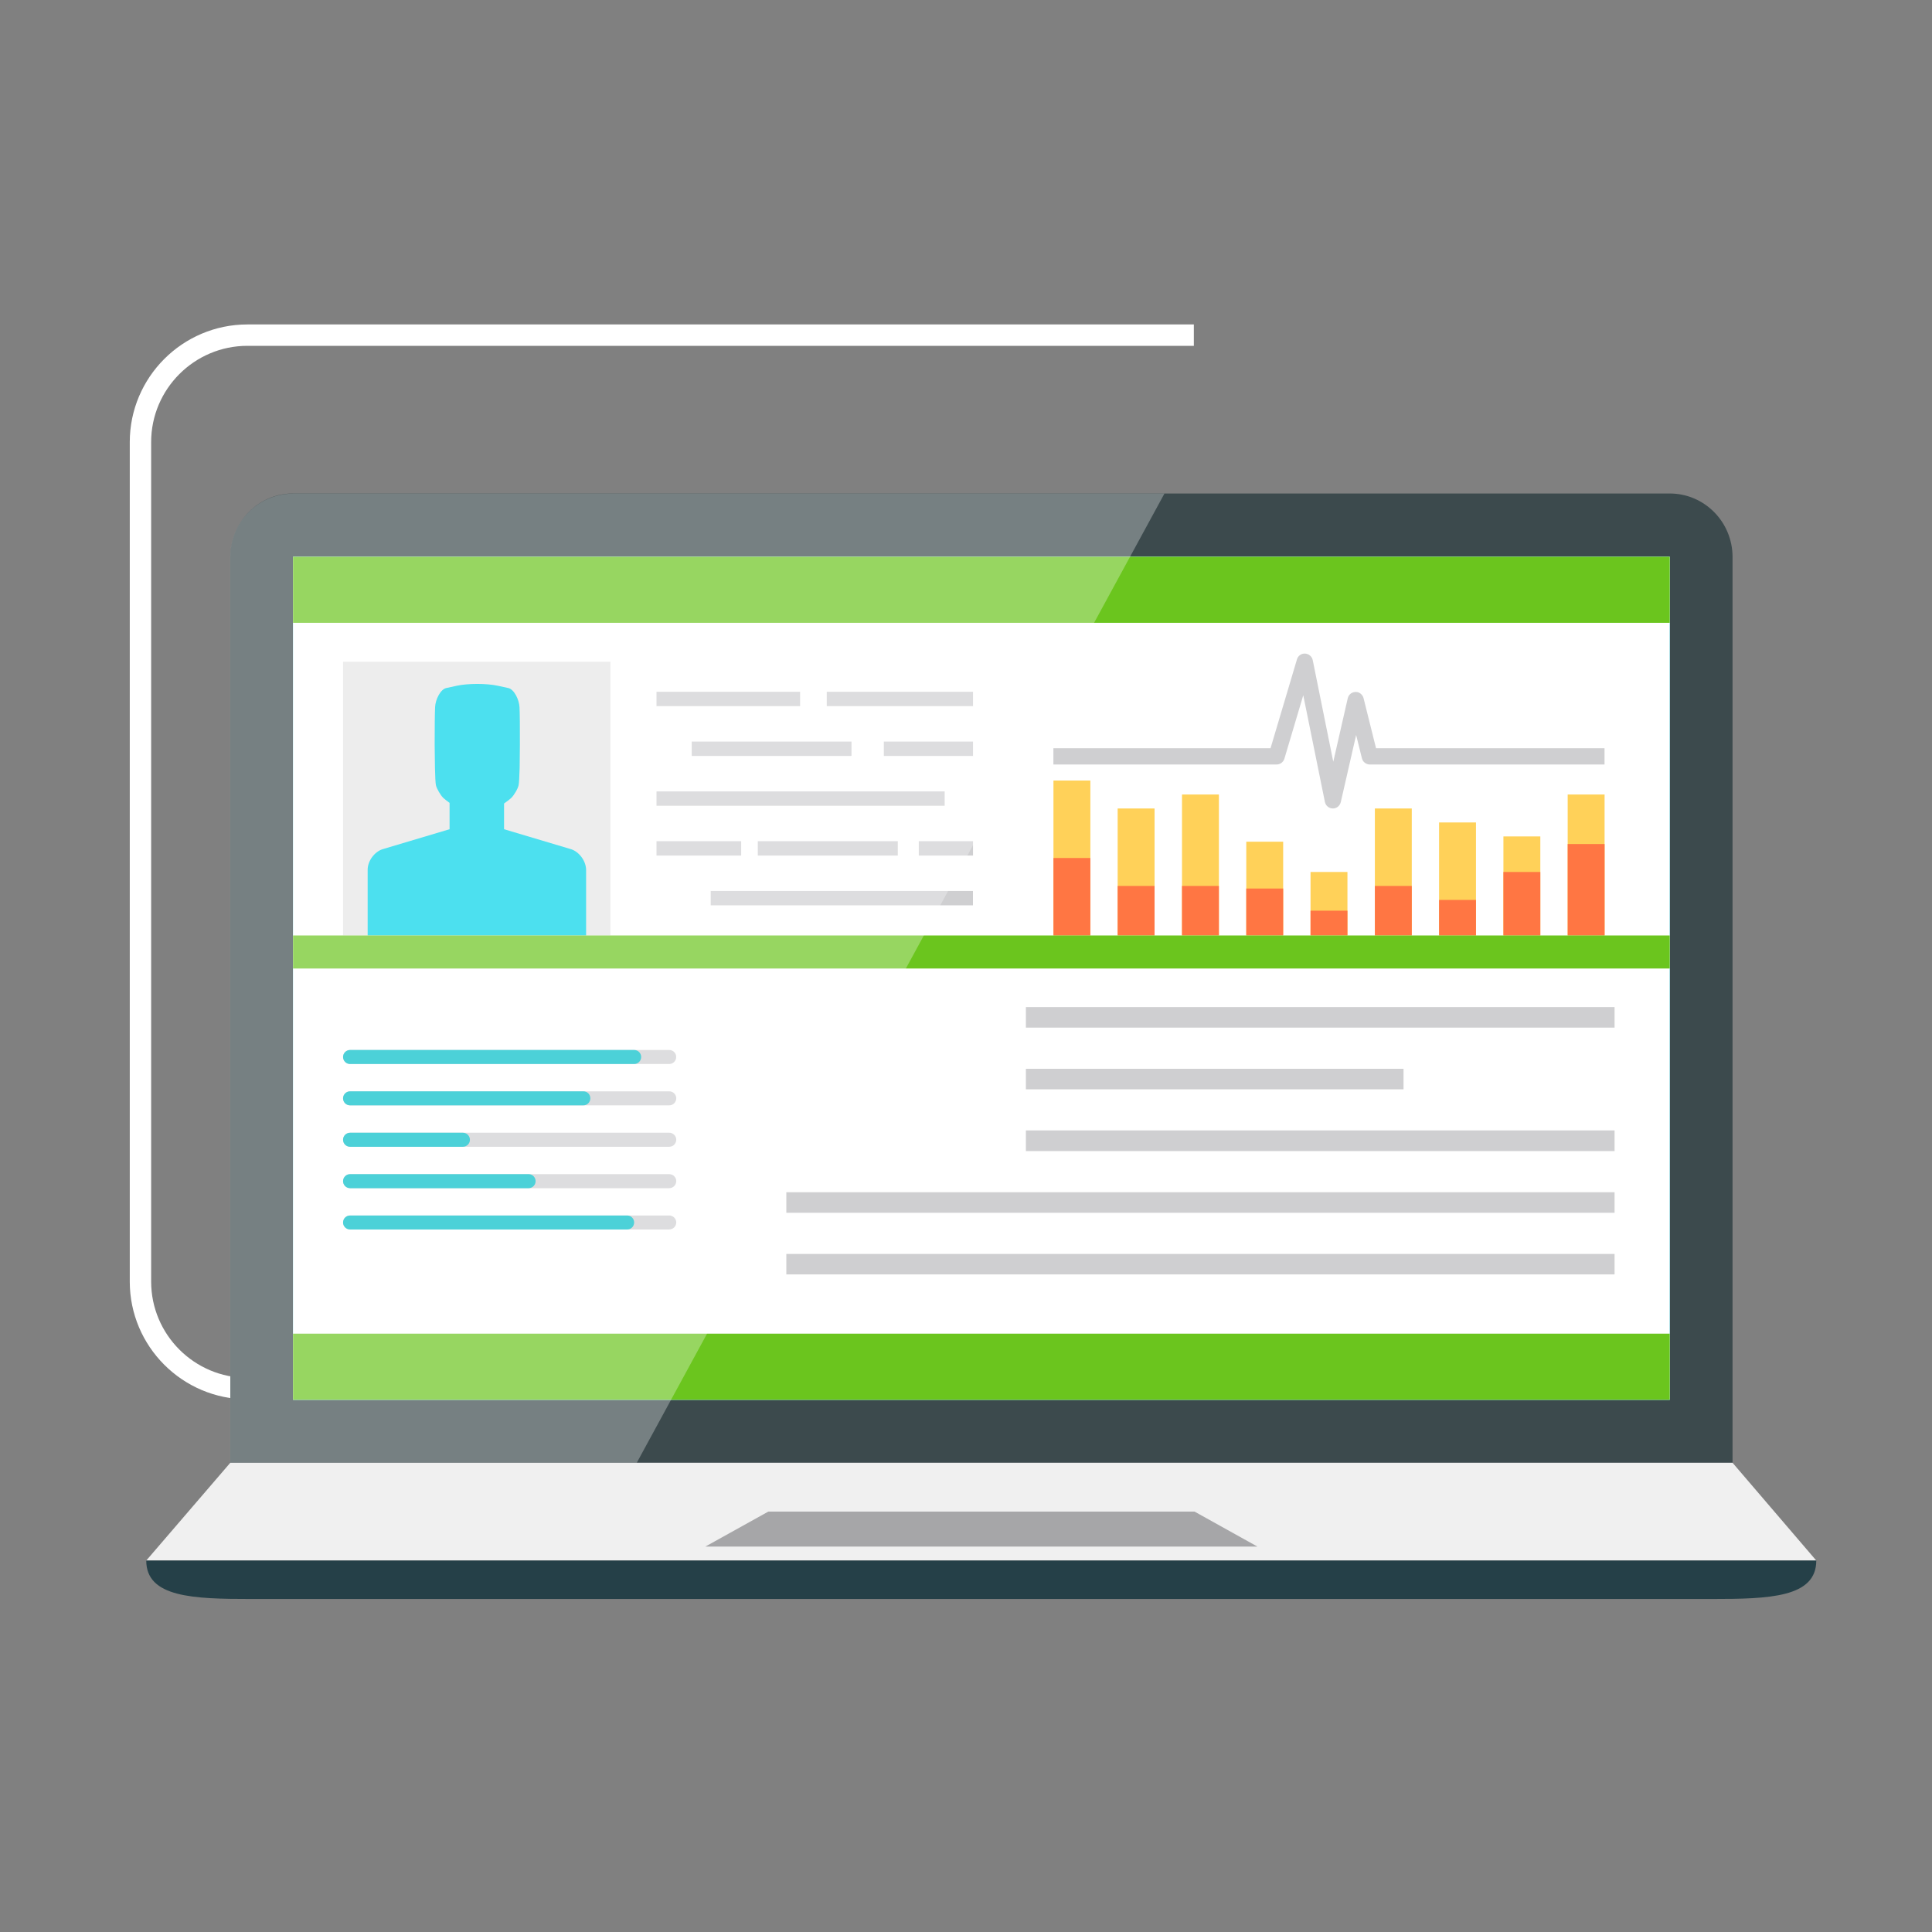 <?xml version="1.0" encoding="utf-8"?>
<!-- Generator: Adobe Illustrator 24.0.1, SVG Export Plug-In . SVG Version: 6.00 Build 0)  -->
<svg version="1.1" id="Layer_1" xmlns="http://www.w3.org/2000/svg" xmlns:xlink="http://www.w3.org/1999/xlink" x="0px" y="0px"
	 viewBox="0 0 300 300" style="enable-background:new 0 0 300 300;" xml:space="preserve">
<rect x="0" y="0" width="300" height="300" fill="#808080" stroke="none"/>
<style type="text/css">
	.st0{fill:#FFFFFF;}
	.st1{fill:#3C4A4D;}
	.st2{fill:#00D3E8;}
	.st3{fill:#CFCFD1;}
	.st4{fill:#E6E6E6;}
	.st5{fill:#FFD159;}
	.st6{fill:#FF7643;}
	.st7{fill:#00BEC8;}
	.st8{fill:#6BC51E;}
	.st9{fill:#F0F0F0;}
	.st10{fill:#A6A6A8;}
	.st11{fill:#254048;}
	.st12{opacity:0.3;fill:#FFFFFF;}
</style>
<g>
	<g>
		<path class="st0" d="M65.41,217.28H38.42c-10.07,0-18.27-8.2-18.27-18.27V68.65c0-10.07,8.2-18.27,18.27-18.27h146.96v3.32H38.42
			c-8.24,0-14.95,6.71-14.95,14.95V199c0,8.24,6.71,14.95,14.95,14.95h26.98V217.28z"/>
		<g>
			<path class="st1" d="M269.03,86.5v140.65H35.76V86.5c0-5.45,4.36-9.87,9.72-9.87h213.79C264.67,76.63,269.03,81.05,269.03,86.5z"
				/>
			<g>
				<rect x="45.5" y="86.45" class="st2" width="213.78" height="130.91"/>
				<rect x="45.5" y="86.45" class="st0" width="213.78" height="130.91"/>
				<g>
					<rect x="159.3" y="156.38" class="st3" width="91.41" height="3.19"/>
					<rect x="159.3" y="165.96" class="st3" width="58.64" height="3.19"/>
					<rect x="159.3" y="175.53" class="st3" width="91.41" height="3.21"/>
					<rect x="122.1" y="185.13" class="st3" width="128.61" height="3.19"/>
					<rect x="122.1" y="194.71" class="st3" width="128.61" height="3.18"/>
				</g>
				<g>
					<rect x="53.27" y="102.75" class="st4" width="41.52" height="42.51"/>
					<path class="st2" d="M88.7,131.87l-10.43-3.11v-3.99c0.47-0.33,0.89-0.65,1.13-0.88c0.41-0.4,1.02-1.41,1.13-1.97
						c0.07-0.32,0.12-1.34,0.16-2.67c0.04-2.14,0.05-5.07,0.03-7.17c-0.01-1.02-0.03-1.85-0.05-2.27c-0.06-1.2-0.85-2.77-1.73-2.97
						c-0.47-0.11-1.02-0.23-1.61-0.35c-1.78-0.39-4.66-0.39-6.44,0c0,0-0.72,0.15-1.6,0.35c-0.89,0.2-1.68,1.77-1.73,2.97
						c-0.02,0.43-0.04,1.25-0.05,2.27c-0.03,2.1-0.02,5.03,0.03,7.17c0.03,1.33,0.08,2.35,0.15,2.67c0.12,0.56,0.73,1.57,1.13,1.97
						c0.22,0.2,0.57,0.48,0.99,0.78v0.79l0,0v3.3l-10.43,3.11c-1.26,0.42-2.29,1.84-2.29,3.18v10.21h33.92v-10.21
						C90.99,133.71,89.96,132.29,88.7,131.87z"/>
				</g>
				<g>
					<rect x="101.94" y="107.42" class="st3" width="22.3" height="2.23"/>
					<rect x="128.38" y="107.42" class="st3" width="22.71" height="2.23"/>
					<rect x="137.24" y="115.15" class="st3" width="13.85" height="2.23"/>
					<rect x="107.41" y="115.15" class="st3" width="24.81" height="2.23"/>
					<rect x="101.94" y="122.89" class="st3" width="44.75" height="2.23"/>
					<rect x="101.94" y="130.62" class="st3" width="13.15" height="2.23"/>
					<rect x="117.67" y="130.62" class="st3" width="21.74" height="2.23"/>
					<rect x="142.67" y="130.62" class="st3" width="8.42" height="2.23"/>
					<rect x="110.36" y="138.35" class="st3" width="40.72" height="2.23"/>
				</g>
				<g>
					<g>
						<rect x="163.58" y="121.2" class="st5" width="5.73" height="24.06"/>
						<rect x="163.58" y="133.23" class="st6" width="5.73" height="12.03"/>
					</g>
					<g>
						<rect x="173.55" y="125.54" class="st5" width="5.73" height="19.72"/>
						<rect x="173.55" y="137.57" class="st6" width="5.73" height="7.68"/>
					</g>
					<g>
						<rect x="183.54" y="123.37" class="st5" width="5.73" height="21.89"/>
						<rect x="183.54" y="137.57" class="st6" width="5.73" height="7.68"/>
					</g>
					<g>
						<rect x="193.52" y="130.7" class="st5" width="5.73" height="14.56"/>
						<rect x="193.52" y="137.97" class="st6" width="5.73" height="7.28"/>
					</g>
					<g>
						<rect x="203.5" y="135.4" class="st5" width="5.73" height="9.86"/>
						<rect x="203.5" y="141.41" class="st6" width="5.73" height="3.84"/>
					</g>
					<g>
						<rect x="213.49" y="125.54" class="st5" width="5.73" height="19.72"/>
						<rect x="213.49" y="137.57" class="st6" width="5.73" height="7.68"/>
					</g>
					<g>
						<rect x="223.46" y="127.71" class="st5" width="5.73" height="17.55"/>
						<rect x="223.46" y="139.74" class="st6" width="5.73" height="5.52"/>
					</g>
					<g>
						<rect x="233.45" y="129.88" class="st5" width="5.73" height="15.38"/>
						<rect x="233.45" y="135.4" class="st6" width="5.73" height="9.86"/>
					</g>
					<g>
						<rect x="243.43" y="123.37" class="st5" width="5.73" height="21.89"/>
						<rect x="243.43" y="131.06" class="st6" width="5.73" height="14.2"/>
					</g>
				</g>
				<g>
					<g>
						<g>
							<path class="st3" d="M103.91,165.22H54.36c-0.6,0-1.09-0.49-1.09-1.09c0-0.6,0.49-1.09,1.09-1.09h49.55
								c0.61,0,1.09,0.48,1.09,1.09C105,164.73,104.52,165.22,103.91,165.22z"/>
						</g>
						<g>
							<path class="st7" d="M98.47,165.22H54.36c-0.6,0-1.09-0.49-1.09-1.09c0-0.6,0.49-1.09,1.09-1.09h44.11
								c0.6,0,1.09,0.48,1.09,1.09C99.56,164.73,99.07,165.22,98.47,165.22z"/>
						</g>
					</g>
					<g>
						<g>
							<path class="st3" d="M103.91,171.64H54.36c-0.6,0-1.09-0.48-1.09-1.09c0-0.6,0.49-1.09,1.09-1.09h49.56
								c0.6,0,1.09,0.48,1.09,1.09C105,171.16,104.52,171.64,103.91,171.64z"/>
						</g>
						<g>
							<path class="st7" d="M90.58,171.64H54.36c-0.6,0-1.09-0.48-1.09-1.09c0-0.6,0.49-1.09,1.09-1.09h36.23
								c0.6,0,1.08,0.48,1.08,1.09C91.66,171.16,91.18,171.64,90.58,171.64z"/>
						</g>
					</g>
					<g>
						<g>
							<path class="st3" d="M103.91,178.07H54.36c-0.6,0-1.09-0.48-1.09-1.09c0-0.6,0.49-1.09,1.09-1.09h49.56
								c0.6,0,1.09,0.49,1.09,1.09C105,177.59,104.52,178.07,103.91,178.07z"/>
						</g>
						<g>
							<path class="st7" d="M71.88,178.07H54.36c-0.6,0-1.09-0.48-1.09-1.09c0-0.6,0.49-1.09,1.09-1.09h17.52
								c0.6,0,1.09,0.49,1.09,1.09C72.97,177.59,72.48,178.07,71.88,178.07z"/>
						</g>
					</g>
					<g>
						<g>
							<path class="st3" d="M103.91,184.5H54.36c-0.6,0-1.09-0.49-1.09-1.09c0-0.6,0.49-1.09,1.09-1.09h49.56
								c0.6,0,1.09,0.49,1.09,1.09C105,184.01,104.52,184.5,103.91,184.5z"/>
						</g>
						<g>
							<path class="st7" d="M82.08,184.5H54.36c-0.6,0-1.09-0.49-1.09-1.09c0-0.6,0.49-1.09,1.09-1.09h27.72
								c0.6,0,1.09,0.49,1.09,1.09C83.17,184.01,82.68,184.5,82.08,184.5z"/>
						</g>
					</g>
					<g>
						<g>
							<path class="st3" d="M103.91,190.91H54.36c-0.6,0-1.09-0.48-1.09-1.08c0-0.61,0.49-1.09,1.09-1.09h49.56
								c0.6,0,1.09,0.48,1.09,1.09C105,190.43,104.52,190.91,103.91,190.91z"/>
						</g>
						<g>
							<path class="st7" d="M97.38,190.91H54.36c-0.6,0-1.09-0.48-1.09-1.08c0-0.61,0.49-1.09,1.09-1.09h43.02
								c0.61,0,1.09,0.48,1.09,1.09C98.47,190.43,97.99,190.91,97.38,190.91z"/>
						</g>
					</g>
				</g>
				<path class="st3" d="M206.97,125.54c-0.01,0-0.01,0-0.02,0c-0.6-0.01-1.1-0.44-1.22-1.02l-3.36-16.56l-2.93,9.85
					c-0.16,0.53-0.65,0.9-1.21,0.9h-34.66v-2.53h33.72l4.1-13.79c0.16-0.56,0.69-0.94,1.26-0.9c0.58,0.02,1.07,0.45,1.19,1.01
					l3.19,15.78l2.25-9.86c0.13-0.56,0.63-0.97,1.21-0.97c0.55-0.04,1.09,0.38,1.24,0.95l1.94,7.78h35.48v2.53H212.7
					c-0.57,0-1.09-0.4-1.22-0.96l-0.9-3.62l-2.38,10.41C208.06,125.13,207.56,125.54,206.97,125.54z"/>
				<rect x="45.5" y="86.45" class="st8" width="213.78" height="10.26"/>
				<rect x="45.5" y="145.26" class="st8" width="213.78" height="5.13"/>
				<rect x="45.5" y="207.09" class="st8" width="213.78" height="10.27"/>
			</g>
			<polygon class="st9" points="282.03,242.32 22.71,242.32 35.76,227.14 269.03,227.14 			"/>
			<polygon class="st10" points="185.49,234.72 152.39,234.72 119.3,234.72 109.53,240.15 152.39,240.15 195.25,240.15 			"/>
			<path class="st11" d="M282.03,242.32c0,5.74-7.26,5.97-16.27,5.97H38.98c-8.96,0-16.27-0.24-16.27-5.97H282.03z"/>
			<path class="st12" d="M180.81,76.65L98.88,227.13H35.75V86.48c0-5.43,4.36-9.83,9.76-9.83H180.81z"/>
		</g>
	</g>
</g>
</svg>
